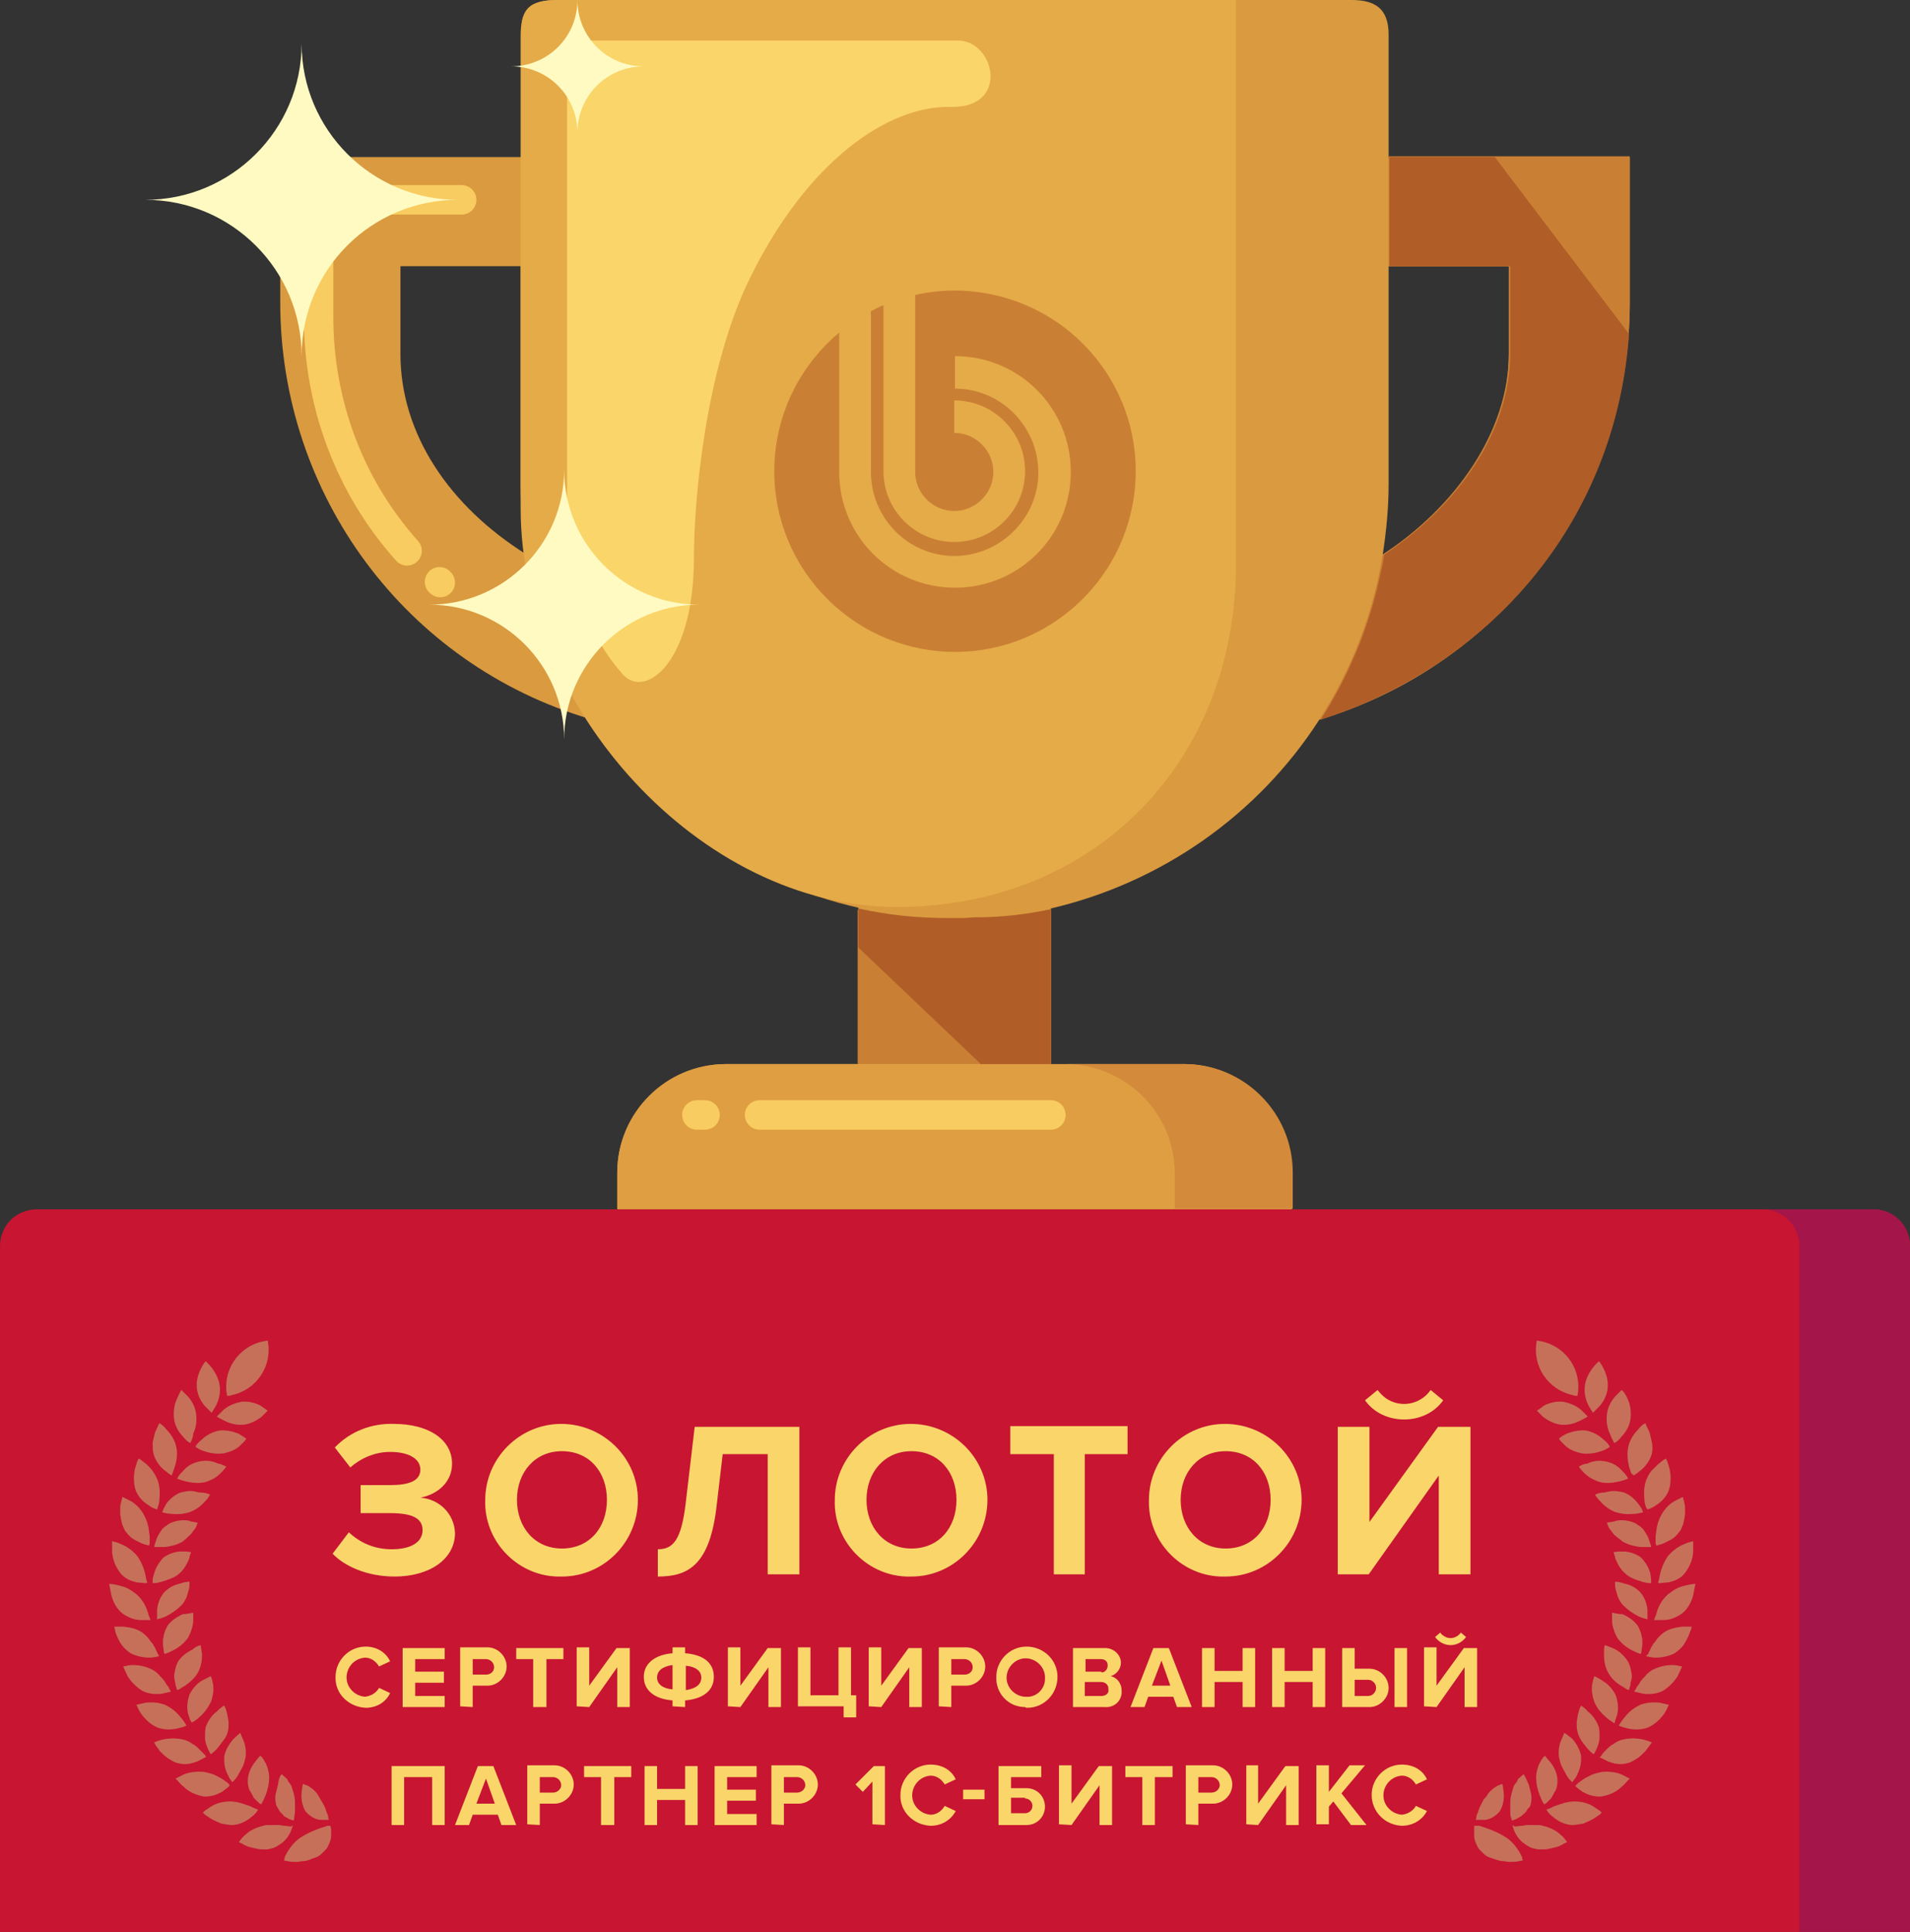 <svg version="1.1" id="el_4agUaz41u" xmlns="http://www.w3.org/2000/svg" xmlns:xlink="http://www.w3.org/1999/xlink" x="0px" y="0px" viewBox="0 0 259 262" style="enable-background:new 0 0 259 262;" xml:space="preserve"><rect x="0" y="0" width="259" height="262" fill="#333333" stroke="none"/><style>@-webkit-keyframes el_C2L8qHs9Cp1_dszEC0h_Z_Animation{71.43%{-webkit-transform: scale(0, 0);transform: scale(0, 0);}75.71%{-webkit-transform: scale(1, 1);transform: scale(1, 1);}80%{-webkit-transform: scale(0, 0);transform: scale(0, 0);}0%{-webkit-transform: scale(0, 0);transform: scale(0, 0);}100%{-webkit-transform: scale(0, 0);transform: scale(0, 0);}}@keyframes el_C2L8qHs9Cp1_dszEC0h_Z_Animation{71.43%{-webkit-transform: scale(0, 0);transform: scale(0, 0);}75.71%{-webkit-transform: scale(1, 1);transform: scale(1, 1);}80%{-webkit-transform: scale(0, 0);transform: scale(0, 0);}0%{-webkit-transform: scale(0, 0);transform: scale(0, 0);}100%{-webkit-transform: scale(0, 0);transform: scale(0, 0);}}@-webkit-keyframes el_C2L8qHs9Cp1_9tqgOCdrg_Animation{71.43%{-webkit-transform: rotate(0deg);transform: rotate(0deg);}80%{-webkit-transform: rotate(180deg);transform: rotate(180deg);}0%{-webkit-transform: rotate(0deg);transform: rotate(0deg);}100%{-webkit-transform: rotate(180deg);transform: rotate(180deg);}}@keyframes el_C2L8qHs9Cp1_9tqgOCdrg_Animation{71.43%{-webkit-transform: rotate(0deg);transform: rotate(0deg);}80%{-webkit-transform: rotate(180deg);transform: rotate(180deg);}0%{-webkit-transform: rotate(0deg);transform: rotate(0deg);}100%{-webkit-transform: rotate(180deg);transform: rotate(180deg);}}@-webkit-keyframes el_ZF53SG8j4-j_JzmMUIPECau_Animation{42.86%{-webkit-transform: scale(0, 0);transform: scale(0, 0);}47.14%{-webkit-transform: scale(1, 1);transform: scale(1, 1);}51.43%{-webkit-transform: scale(0, 0);transform: scale(0, 0);}0%{-webkit-transform: scale(0, 0);transform: scale(0, 0);}100%{-webkit-transform: scale(0, 0);transform: scale(0, 0);}}@keyframes el_ZF53SG8j4-j_JzmMUIPECau_Animation{42.86%{-webkit-transform: scale(0, 0);transform: scale(0, 0);}47.14%{-webkit-transform: scale(1, 1);transform: scale(1, 1);}51.43%{-webkit-transform: scale(0, 0);transform: scale(0, 0);}0%{-webkit-transform: scale(0, 0);transform: scale(0, 0);}100%{-webkit-transform: scale(0, 0);transform: scale(0, 0);}}@-webkit-keyframes el_ZF53SG8j4-j_HsuXXULvn_Animation{42.86%{-webkit-transform: rotate(0deg);transform: rotate(0deg);}51.43%{-webkit-transform: rotate(180deg);transform: rotate(180deg);}0%{-webkit-transform: rotate(0deg);transform: rotate(0deg);}100%{-webkit-transform: rotate(180deg);transform: rotate(180deg);}}@keyframes el_ZF53SG8j4-j_HsuXXULvn_Animation{42.86%{-webkit-transform: rotate(0deg);transform: rotate(0deg);}51.43%{-webkit-transform: rotate(180deg);transform: rotate(180deg);}0%{-webkit-transform: rotate(0deg);transform: rotate(0deg);}100%{-webkit-transform: rotate(180deg);transform: rotate(180deg);}}@-webkit-keyframes el_w-klK0o-2co_YBpwYA4ZD_Animation{0%{-webkit-transform: scale(0, 0);transform: scale(0, 0);}4.29%{-webkit-transform: scale(1, 1);transform: scale(1, 1);}8.57%{-webkit-transform: scale(0, 0);transform: scale(0, 0);}100%{-webkit-transform: scale(0, 0);transform: scale(0, 0);}}@keyframes el_w-klK0o-2co_YBpwYA4ZD_Animation{0%{-webkit-transform: scale(0, 0);transform: scale(0, 0);}4.29%{-webkit-transform: scale(1, 1);transform: scale(1, 1);}8.57%{-webkit-transform: scale(0, 0);transform: scale(0, 0);}100%{-webkit-transform: scale(0, 0);transform: scale(0, 0);}}@-webkit-keyframes el_w-klK0o-2co_7OtivMa1c_Animation{0%{-webkit-transform: rotate(0deg);transform: rotate(0deg);}8.57%{-webkit-transform: rotate(180deg);transform: rotate(180deg);}100%{-webkit-transform: rotate(180deg);transform: rotate(180deg);}}@keyframes el_w-klK0o-2co_7OtivMa1c_Animation{0%{-webkit-transform: rotate(0deg);transform: rotate(0deg);}8.57%{-webkit-transform: rotate(180deg);transform: rotate(180deg);}100%{-webkit-transform: rotate(180deg);transform: rotate(180deg);}}#el_4agUaz41u *{-webkit-animation-duration: 7s;animation-duration: 7s;-webkit-animation-iteration-count: infinite;animation-iteration-count: infinite;-webkit-animation-timing-function: cubic-bezier(0, 0, 1, 1);animation-timing-function: cubic-bezier(0, 0, 1, 1);}#el_Nb34mgQ3B4{fill: #DA9A3F;}#el_-R3v8JLJ4f{fill: #E5AB48;}#el_v3IMxp65EJ{fill: #FAD56A;}#el_YfFUNQCBdP{fill: #DF9E42;}#el_f8J93MT9GI{fill: #D38A3A;}#el_783CXFHWAw{fill: #CA8034;}#el_O1Cm54Bjaw{fill: #CA8034;}#el_TApJwMWWz2{fill: #B05D27;}#el_0ATvIGsCly{fill: #B05D27;}#el_3_1oRmADkj{fill: none;stroke: #F8CC60;stroke-width: 4;stroke-linecap: round;stroke-miterlimit: 10;}#el_uXeb8SzfjV{fill: none;stroke: #F8CC60;stroke-width: 4;stroke-linecap: round;stroke-miterlimit: 10;}#el_VxCoVQcVCV{fill: none;stroke: #F8CC60;stroke-width: 4;stroke-linecap: round;stroke-miterlimit: 10;}#el_NEN6gSkUGF{fill: none;stroke: #F8CC60;stroke-width: 4;stroke-linecap: round;stroke-miterlimit: 10;}#el_0wNuMUxAy5{fill: #CA8034;}#el_xayshqwI0Ky{fill: #C71532;}#el_du07f7gYqoU{fill: #A41549;}#el_9z9oAD-6H-C{fill: #FAD56A;}#el_0i3T_pU4lip{fill: #FAD56A;}#el_tssesqr35KW{fill: #FAD56A;}#el_Rel8GXlZvpU{fill: #FAD56A;}#el_dyVnJuibzIM{fill: #FAD56A;}#el_s_tzR30nL6t{fill: #FAD56A;}#el_XuY7X62g8I3{fill: #FAD56A;}#el_BLue9JpNdeh{fill: #FAD56A;}#el_24X3zISUvNv{fill: #FAD56A;}#el_L3OEUBbIQ6R{fill: #FAD56A;}#el_Z4mJ4t5mBuZ{fill: #FAD56A;}#el_A1QklPlcUHJ{fill: #FAD56A;}#el_jhDhCiu5Iat{fill: #FAD56A;}#el_o1L0XvQOfaS{fill: #FAD56A;}#el_vesbSW04KIF{fill: #FAD56A;}#el_inUx30USmWe{fill: #FAD56A;}#el_RS2LGS4zdfj{fill: #FAD56A;}#el_ZV3_MY3CLyz{fill: #FAD56A;}#el__9HoHnlRoQK{fill: #FAD56A;}#el_3I07STI_OCJ{fill: #FAD56A;}#el_wqdRjMpMdQ1{fill: #FAD56A;}#el_jecavI_DmQ6{fill: #FAD56A;}#el_LJQ7gED4hEl{fill: #FAD56A;}#el_I0rqwdpI_oJ{fill: #FAD56A;}#el_ckvmuEoWiDl{fill: #FAD56A;}#el_7iFDPhYonNg{fill: #FAD56A;}#el_NXvgtXotbQp{fill: #FAD56A;}#el_W9ycjSP72Qk{fill: #FAD56A;}#el_SgY5h5NJZtI{fill: #FAD56A;}#el_Pw26OYFaUKE{fill: #FAD56A;}#el_x6ba6AZFAk_{fill: #FAD56A;}#el_Qw_43s438Jt{fill: #FAD56A;}#el_kc6EiA3BiQ4{fill: #FAD56A;}#el_0N4Y9waz8TV{fill: #FAD56A;}#el_3n16SvY81Tn{fill: #FAD56A;}#el_ytyc5BCqLmc{fill: #FAD56A;}#el_E4NFLtRvyWu{fill: #FAD56A;}#el_GsKnfCI89wr{fill: #FAD56A;}#el_NnpWJ12yc3N{fill: #FAD56A;}#el_GqNeSSSggBC{fill: #FAD56A;}#el_i7mDEYk_-Wm{fill: #FAD56A;}#el_jK5vsbYvZHW{fill: #C77059;}#el_1_7WtCTXfUw{fill: #C77059;}#el_5GsWwxwRjoE{fill: #C77059;}#el_7AM7aUR88Jh{fill: #C77059;}#el_0o3Jx3yh2tC{fill: #C77059;}#el_o_j93Ccn72Y{fill: #C77059;}#el_qXLGMFP8B1U{fill: #C77059;}#el_3PyJXXYN21H{fill: #C77059;}#el_9sk6HLZOv_U{fill: #C77059;}#el_ZM2Xzv7OgjX{fill: #C77059;}#el_fwRpgiqDBi0{fill: #C77059;}#el_o5r_uloBEHX{fill: #C77059;}#el_5pldGELmiyO{fill: #C77059;}#el_qi25xwZj1Hi{fill: #C77059;}#el_W789UruWmNd{fill: #C77059;}#el_A-zmt1yrdbg{fill: #C77059;}#el_65iI2KqVtq6{fill: #C77059;}#el_gIqDKsgZAKD{fill: #C77059;}#el_I2_3KpwAjeS{fill: #C77059;}#el_9woXXo8JMdT{fill: #C77059;}#el_BTB27SyfKY8{fill: #C77059;}#el_SMgyEhpHxG6{fill: #C77059;}#el_N1kWjG43GEu{fill: #C77059;}#el_hFqb9SSrJIF{fill: #C77059;}#el_c0b2IGjZI2M{fill: #C77059;}#el_Bt-pKWb7vak{fill: #C77059;}#el_uhRmVbt9j3R{fill: #C77059;}#el_uEidh9phQ2a{fill: #C77059;}#el_ns5DTa137W6{fill: #C77059;}#el_MVL-q59qooz{fill: #C77059;}#el_vWm91li0ZNP{fill: #C77059;}#el_Q-SakWR5VVF{fill: #C77059;}#el_-VcWgJ5A_QF{fill: #C77059;}#el_k0127dtPIuW{fill: #C77059;}#el_PFHTrGKwsgs{fill: #C77059;}#el_M_mVklWKe9I{fill: #C77059;}#el_Qpst3RndKRP{fill: #C77059;}#el_Pmf1wVMtf4R{fill: #C77059;}#el_huEDhlV7bRD{fill: #C77059;}#el_WFryqutwyWL{fill: #C77059;}#el_wmOuplBpVi5{fill: #C77059;}#el_jF2Q8AyT9xc{fill: #C77059;}#el_nEKSBwM8EQL{fill: #C77059;}#el_5X4f_i_Joke{fill: #C77059;}#el_pUbm4hTHIFQ{fill: #C77059;}#el_U19iitGCPbO{fill: #C77059;}#el_sY9sz-NfJsj{fill: #C77059;}#el_NxnJi32-W9J{fill: #C77059;}#el_CziS6SHV_7b{fill: #C77059;}#el_laIsUwDjv0J{fill: #C77059;}#el_x0gEu5zYmvg{fill: #C77059;}#el_71LBEY32fBb{fill: #C77059;}#el_1AkpiryzBUi{fill: #C77059;}#el__BDP0eS0AOK{fill: #C77059;}#el_HDIawlCBeKx{fill: #C77059;}#el_SLMyWG7wpSx{fill: #C77059;}#el_HxPlZTjc5vs{fill: #C77059;}#el_gpBu26_biO4{fill: #C77059;}#el_qOeF21dde10{fill: #C77059;}#el_eb944wdXNbE{fill: #C77059;}#el_4UedXxluW1v{fill: #C77059;}#el_1G6xEjKxhq3{fill: #C77059;}#el_ZF53SG8j4-j{fill: #FFFAC2;}#el_C2L8qHs9Cp1{fill: #FFFAC2;}#el_w-klK0o-2co{fill: #FFFAC2;}#el_w-klK0o-2co_7OtivMa1c{-webkit-animation-name: el_w-klK0o-2co_7OtivMa1c_Animation;animation-name: el_w-klK0o-2co_7OtivMa1c_Animation;-webkit-transform-origin: 50% 50%;transform-origin: 50% 50%;transform-box: fill-box;-webkit-animation-timing-function: cubic-bezier(0.42, 0, 0.58, 1);animation-timing-function: cubic-bezier(0.42, 0, 0.58, 1);}#el_w-klK0o-2co_YBpwYA4ZD{-webkit-transform-origin: 50% 50%;transform-origin: 50% 50%;transform-box: fill-box;-webkit-animation-name: el_w-klK0o-2co_YBpwYA4ZD_Animation;animation-name: el_w-klK0o-2co_YBpwYA4ZD_Animation;-webkit-animation-timing-function: cubic-bezier(0.42, 0, 0.58, 1);animation-timing-function: cubic-bezier(0.42, 0, 0.58, 1);}#el_ZF53SG8j4-j_HsuXXULvn{-webkit-transform-origin: 50% 50%;transform-origin: 50% 50%;transform-box: fill-box;-webkit-animation-name: el_ZF53SG8j4-j_HsuXXULvn_Animation;animation-name: el_ZF53SG8j4-j_HsuXXULvn_Animation;-webkit-animation-timing-function: cubic-bezier(0.42, 0, 0.58, 1);animation-timing-function: cubic-bezier(0.42, 0, 0.58, 1);}#el_ZF53SG8j4-j_JzmMUIPECau{-webkit-transform-origin: 50% 50%;transform-origin: 50% 50%;transform-box: fill-box;-webkit-animation-name: el_ZF53SG8j4-j_JzmMUIPECau_Animation;animation-name: el_ZF53SG8j4-j_JzmMUIPECau_Animation;-webkit-animation-timing-function: cubic-bezier(0.42, 0, 0.58, 1);animation-timing-function: cubic-bezier(0.42, 0, 0.58, 1);}#el_C2L8qHs9Cp1_dszEC0h_Z{-webkit-transform-origin: 50% 50%;transform-origin: 50% 50%;transform-box: fill-box;-webkit-animation-name: el_C2L8qHs9Cp1_dszEC0h_Z_Animation;animation-name: el_C2L8qHs9Cp1_dszEC0h_Z_Animation;-webkit-animation-timing-function: cubic-bezier(0.42, 0, 0.58, 1);animation-timing-function: cubic-bezier(0.42, 0, 0.58, 1);}#el_C2L8qHs9Cp1_9tqgOCdrg{-webkit-transform-origin: 50% 50%;transform-origin: 50% 50%;transform-box: fill-box;-webkit-animation-name: el_C2L8qHs9Cp1_9tqgOCdrg_Animation;animation-name: el_C2L8qHs9Cp1_9tqgOCdrg_Animation;-webkit-animation-timing-function: cubic-bezier(0.42, 0, 0.58, 1);animation-timing-function: cubic-bezier(0.42, 0, 0.58, 1);}</style>

<g id="el_rGoMBXkfp3">
	<path d="M75.5,0h107.8c3.2,0,5,1.2,5,4.7v16.7H221V41c0,26.1-17.1,49.1-42.1,56.6c-8.3,12.9-21.4,22.1-36.4,25.6v21.2&#10;&#9;&#9;h18c8.1,0,14.7,6.6,14.7,14.7c0,0,0,0,0,0v4.9H83.7v-4.9c0-8.1,6.6-14.7,14.7-14.8c0,0,0,0,0,0h18v-21.2&#10;&#9;&#9;c-15-3.4-28.1-12.6-36.4-25.6C55,90.1,38,67.1,38,41V21.3h32.7v-17C70.6,1.1,72.3,0,75.5,0z M204.6,48V36.1h-16.3v29.5&#10;&#9;&#9;c0,3.2-0.3,6.4-0.8,9.6C198,68.6,204.6,58.9,204.6,48L204.6,48z M54.3,36.1V48c0,10.9,6.7,20.7,17.1,27.2c-0.5-3.2-0.8-6.4-0.8-9.6&#10;&#9;&#9;V36.1H54.3z" id="el_Nb34mgQ3B4"/>
	<path d="M167.6,0v76.5c0,26.8-19.2,46.5-46,46.5s-51-27.2-51-54V5c0-3.7,1-5,5-5L167.6,0z" id="el_-R3v8JLJ4f"/>
	<path d="M84.5,91.5c-4.6-5.1-7.6-12.8-7.6-22.3V8.9c0-2.8,0.6-3.4,2.8-3.4h50.2c5,0,7.1,9.2-1,9&#10;&#9;&#9;c-8.6-0.2-19.5,7.5-27.2,23.2c-6,12.2-7.6,29.9-7.6,37.9C94.1,89.9,87.5,94.8,84.5,91.5z" id="el_v3IMxp65EJ"/>
	<path d="M160.5,144.3H98.4c-8.1,0-14.7,6.6-14.7,14.7c0,0,0,0,0,0v4.9h91.5v-4.9C175.2,151,168.6,144.3,160.5,144.3&#10;&#9;&#9;C160.5,144.3,160.5,144.3,160.5,144.3z" id="el_YfFUNQCBdP"/>
	<path d="M159.3,164v-4.9c0-8.1-6.6-14.7-14.7-14.8c0,0,0,0,0,0h16c8.1,0,14.7,6.6,14.7,14.7c0,0,0,0,0,0v4.9H159.3z" id="el_f8J93MT9GI"/>
	<path d="M188.3,21.2v14.9h16.3v11.8c0,10.6-7.2,20.8-17.1,27.3c-1.3,8-4.2,15.6-8.6,22.4c25.7-8.2,42.1-30.3,42.1-56.7&#10;&#9;&#9;V21.2H188.3z" id="el_783CXFHWAw"/>
	<path d="M142.5,144.3v-20.9c-4,0.8-8,1.3-12.1,1.3h-2c-4.1,0-8.1-0.4-12.1-1.3v20.9H142.5z" id="el_O1Cm54Bjaw"/>
	<path d="M142.5,144.3v-21c-3.3,0.7-6.7,1.1-10.1,1.1c-0.6,0-1.3,0.1-1.9,0.1h-2c-4.1,0-8.1-0.4-12.1-1.3v5.3l16.6,15.8&#10;&#9;&#9;H142.5z" id="el_TApJwMWWz2"/>
	<path d="M220.9,45.3l-18.2-24h-14.3v14.8h16.4v11.8c0,10.6-7.1,20.7-17.1,27.3c-0.1,0.9-0.3,1.8-0.5,2.6&#10;&#9;&#9;c-0.1,0.3-0.1,0.6-0.2,0.9l0,0c-1.5,6.7-4.2,13.1-7.9,18.9C203.2,89.8,219.2,69.7,220.9,45.3z" id="el_0ATvIGsCly"/>
	<path d="M59.6,78.9l0.1,0.1" id="el_3_1oRmADkj"/>
	<path d="M62.6,27.1H43.2v15.9c0,11.7,4.2,23,12,31.7" id="el_uXeb8SzfjV"/>
	<line x1="103" y1="151.2" x2="142.5" y2="151.2" id="el_VxCoVQcVCV"/>
	<line x1="94.5" y1="151.2" x2="95.6" y2="151.2" id="el_NEN6gSkUGF"/>
	<path d="M129.4,39.4c-1.8,0-3.5,0.2-5.3,0.6v24c0,2.9,2.4,5.3,5.3,5.3s5.3-2.4,5.3-5.3c0-2.9-2.4-5.3-5.3-5.3l0,0v-4.4&#10;&#9;&#9;c5.3,0,9.6,4.3,9.6,9.6s-4.3,9.6-9.6,9.6s-9.6-4.3-9.6-9.6l0,0V41.4c-0.6,0.2-1.1,0.5-1.7,0.8v21.8c0,6.3,5.1,11.4,11.3,11.4&#10;&#9;&#9;s11.4-5.1,11.4-11.3c0-6.3-5.1-11.4-11.3-11.4v-4.4c8.7,0,15.7,7,15.7,15.7s-7,15.7-15.7,15.7s-15.7-7-15.7-15.7l0,0V45.1&#10;&#9;&#9;c-10.4,8.7-11.8,24.1-3.1,34.5s24.1,11.8,34.5,3.1s11.8-24.1,3.1-34.5C143.6,42.6,136.7,39.4,129.4,39.4L129.4,39.4z" id="el_0wNuMUxAy5"/>
	<path d="M5,164h249c2.8,0,5,2.2,5,5v93H0v-93C0,166.2,2.2,164,5,164C5,164,5,164,5,164z" id="el_xayshqwI0Ky"/>
	<path d="M254,164h-15c2.8,0,5,2.2,5,5v93h15v-93C259,166.2,256.8,164,254,164C254,164,254,164,254,164z" id="el_du07f7gYqoU"/>
	<path d="M53.5,213.8c4.8,0,8.2-2.4,8.2-5.9c-0.1-2.6-2.1-4.6-4.7-4.8c2.2-0.4,4.3-2,4.3-4.6c0-3.3-3.2-5.4-7.9-5.4&#10;&#9;&#9;c-3-0.1-5.9,1-8,3.2l2.1,2.7c1.5-1.3,3.4-2.1,5.4-2.1c2.3,0,4.1,0.8,4.1,2.4s-1.7,2.1-4.1,2.1h-4v3.8h4c3,0,4.4,0.7,4.4,2.3&#10;&#9;&#9;s-1.5,2.6-4.2,2.6c-2.2,0-4.2-0.8-5.8-2.3l-2.2,2.9C46.7,212.4,49.8,213.8,53.5,213.8z" id="el_9z9oAD-6H-C"/>
	<path d="M76.2,213.8c5.7,0,10.3-4.7,10.3-10.4c0-5.7-4.7-10.3-10.4-10.3c-5.7,0-10.3,4.7-10.3,10.3&#10;&#9;&#9;c-0.2,5.5,4.2,10.2,9.7,10.4C75.7,213.8,76,213.8,76.2,213.8z M76.2,210c-3.7,0-6.1-2.9-6.1-6.6s2.4-6.6,6.1-6.6s6.1,2.8,6.1,6.6&#10;&#9;&#9;S79.9,210,76.2,210L76.2,210z" id="el_0i3T_pU4lip"/>
	<path d="M89.2,213.8c4.1,0,7.1-1.5,8-9.8l0.8-6.8h6.1v16.3h4.3v-20H94.2L93,203.7c-0.6,5.3-1.8,6.4-3.8,6.4L89.2,213.8&#10;&#9;&#9;z" id="el_tssesqr35KW"/>
	<path d="M123.6,213.8c5.7,0,10.3-4.7,10.3-10.4c0-5.7-4.7-10.3-10.4-10.3c-5.7,0-10.3,4.7-10.3,10.3&#10;&#9;&#9;c-0.2,5.5,4.2,10.2,9.7,10.4C123.2,213.8,123.4,213.8,123.6,213.8z M123.6,210c-3.7,0-6.1-2.9-6.1-6.6s2.4-6.6,6.1-6.6&#10;&#9;&#9;s6.1,2.8,6.1,6.6S127.3,210,123.6,210L123.6,210z" id="el_Rel8GXlZvpU"/>
	<path d="M147.1,213.5v-16.3h5.8v-3.8H137v3.8h5.9v16.3L147.1,213.5z" id="el_dyVnJuibzIM"/>
	<path d="M166.2,213.8c5.7,0,10.3-4.7,10.3-10.4c0-5.7-4.7-10.3-10.4-10.3c-5.7,0-10.3,4.7-10.3,10.3&#10;&#9;&#9;c-0.2,5.5,4.2,10.2,9.7,10.4C165.8,213.8,166,213.8,166.2,213.8z M166.2,210c-3.7,0-6.1-2.9-6.1-6.6s2.4-6.6,6.1-6.6&#10;&#9;&#9;s6.1,2.8,6.1,6.6S169.9,210,166.2,210L166.2,210z" id="el_s_tzR30nL6t"/>
	<path d="M185.6,213.5l9.5-13.4v13.4h4.3v-20H195l-9.3,12.9v-12.9h-4.3v20L185.6,213.5z M195.7,189.9l-1.7-1.4&#10;&#9;&#9;c-1.4,2-4.1,2.5-6.1,1.1c-0.4-0.3-0.8-0.7-1.1-1.1l-1.7,1.4c1.2,1.7,3.2,2.6,5.3,2.6C192.5,192.5,194.5,191.6,195.7,189.9z" id="el_XuY7X62g8I3"/>
	<path d="M49.6,231.6c1.4,0,2.7-0.7,3.3-2l-1.5-0.7c-0.4,0.7-1.1,1.1-1.9,1.2c-1.4-0.1-2.6-1.3-2.5-2.8&#10;&#9;&#9;c0.1-1.3,1.1-2.4,2.5-2.5c0.8,0,1.5,0.5,1.9,1.2l1.5-0.7c-0.6-1.3-1.9-2-3.3-2c-2.3,0-4.1,1.9-4.1,4.1&#10;&#9;&#9;C45.4,229.7,47.3,231.5,49.6,231.6C49.6,231.5,49.6,231.5,49.6,231.6L49.6,231.6z" id="el_BLue9JpNdeh"/>
	<path d="M60.3,231.5V230h-4v-1.8h3.9v-1.5h-3.9v-1.7h4v-1.5h-5.7v8L60.3,231.5z" id="el_24X3zISUvNv"/>
	<path d="M64.1,231.5v-2.9h2c1.4,0,2.6-1.2,2.6-2.6s-1.2-2.6-2.6-2.6h-3.7v8L64.1,231.5z M65.9,227.1h-1.8V225h1.8&#10;&#9;&#9;c0.6,0,1.1,0.5,1.1,1.1S66.5,227.1,65.9,227.1z" id="el_L3OEUBbIQ6R"/>
	<path d="M74.1,231.5V225h2.3v-1.5h-6.4v1.5h2.3v6.5H74.1z" id="el_Z4mJ4t5mBuZ"/>
	<path d="M79.9,231.5l3.8-5.4v5.4h1.7v-8h-1.8l-3.7,5.1v-5.2h-1.7v8L79.9,231.5z" id="el_A1QklPlcUHJ"/>
	<path d="M92.9,231.5v-0.9c2.4-0.2,3.9-1.3,3.9-3.2s-1.4-3-3.9-3.2v-0.8h-1.7v0.8c-2.4,0.2-3.9,1.4-3.9,3.2&#10;&#9;&#9;s1.4,3,3.9,3.2v0.8L92.9,231.5z M95.1,227.5c0,0.9-0.7,1.5-2.1,1.7v-3.3C94.3,226,95.1,226.6,95.1,227.5L95.1,227.5z M89.1,227.5&#10;&#9;&#9;c0-0.9,0.7-1.5,2.1-1.7v3.3C89.9,229,89.1,228.4,89.1,227.5L89.1,227.5z" id="el_jhDhCiu5Iat"/>
	<path d="M100.4,231.5l3.8-5.4v5.4h1.7v-8h-1.8l-3.7,5.1v-5.2h-1.7v8L100.4,231.5z" id="el_o1L0XvQOfaS"/>
	<path d="M114.4,232.9h1.7v-3h-0.7v-6.5h-1.7v6.5h-3.8v-6.5h-1.7v8h6.2L114.4,232.9z" id="el_vesbSW04KIF"/>
	<path d="M119.5,231.5l3.8-5.4v5.4h1.7v-8h-1.8l-3.7,5.1v-5.2h-1.7v8L119.5,231.5z" id="el_inUx30USmWe"/>
	<path d="M129,231.5v-2.9h2c1.4,0,2.6-1.2,2.6-2.6s-1.2-2.6-2.6-2.6h-3.7v8L129,231.5z M130.8,227.1H129V225h1.8&#10;&#9;&#9;c0.6,0,1.1,0.5,1.1,1.1S131.4,227.1,130.8,227.1z" id="el_RS2LGS4zdfj"/>
	<path d="M139.3,231.6c2.3,0,4.1-1.9,4.1-4.2c0-2.3-1.9-4.1-4.2-4.1c-2.3,0-4.1,1.9-4.1,4.1c-0.1,2.2,1.6,4.1,3.9,4.1&#10;&#9;&#9;C139.1,231.6,139.2,231.6,139.3,231.6z M139.3,230.1c-1.4,0.1-2.7-1-2.8-2.4c-0.1-1.4,1-2.7,2.4-2.8s2.7,1,2.8,2.4&#10;&#9;&#9;c0,0.1,0,0.1,0,0.2c0.1,1.3-0.9,2.5-2.2,2.6C139.4,230.1,139.4,230.1,139.3,230.1L139.3,230.1z" id="el_ZV3_MY3CLyz"/>
	<path d="M149.8,231.5c1.2,0.1,2.2-0.7,2.3-1.9c0-0.1,0-0.2,0-0.3c0-1-0.6-1.8-1.5-2c0.8-0.2,1.4-1,1.4-1.8&#10;&#9;&#9;c0-1.1-1-2-2.1-2c-0.1,0-0.1,0-0.2,0h-4.2v8L149.8,231.5z M149.3,226.7h-2.1v-1.7h2.1c0.5,0,0.9,0.3,0.9,0.8c0,0,0,0.1,0,0.1&#10;&#9;&#9;c0,0.5-0.4,0.9-0.8,0.9C149.3,226.7,149.3,226.7,149.3,226.7z M149.3,230h-2.2v-1.9h2.2c0.5,0,1,0.3,1,0.9c0,0,0,0.1,0,0.1&#10;&#9;&#9;C150.4,229.6,150,230,149.3,230L149.3,230z" id="el__9HoHnlRoQK"/>
	<path d="M161.6,231.5l-3.1-8h-2.1l-3.1,8h1.9l0.5-1.4h3.4l0.5,1.4H161.6z M158.7,228.6h-2.5l1.3-3.4L158.7,228.6z" id="el_3I07STI_OCJ"/>
	<path d="M170.2,231.5v-8h-1.7v3.1h-3.8v-3.1H163v8h1.7v-3.4h3.8v3.4L170.2,231.5z" id="el_wqdRjMpMdQ1"/>
	<path d="M179.7,231.5v-8H178v3.1h-3.8v-3.1h-1.7v8h1.7v-3.4h3.8v3.4L179.7,231.5z" id="el_jecavI_DmQ6"/>
	<path d="M182,223.5v8h3.7c1.4,0,2.6-1.2,2.6-2.6s-1.2-2.6-2.6-2.6h-2v-2.8H182z M185.5,227.8c0.6,0,1.1,0.5,1.1,1.1&#10;&#9;&#9;s-0.5,1.1-1.1,1.1h-1.8v-2.2H185.5z M190.8,231.5v-8h-1.7v8H190.8z" id="el_LJQ7gED4hEl"/>
	<path d="M194.8,231.5l3.8-5.4v5.4h1.7v-8h-1.8l-3.7,5.1v-5.2h-1.7v8L194.8,231.5z M198.8,222l-0.7-0.6&#10;&#9;&#9;c-0.6,0.8-1.6,1-2.4,0.4c-0.2-0.1-0.3-0.3-0.4-0.4l-0.7,0.6c0.5,0.7,1.3,1.1,2.1,1.1C197.5,223.1,198.3,222.7,198.8,222L198.8,222z&#10;&#9;&#9;" id="el_I0rqwdpI_oJ"/>
	<path d="M60.3,247.5v-8h-7.2v8h1.7V241h3.8v6.5H60.3z" id="el_ckvmuEoWiDl"/>
	<path d="M70,247.5l-3.1-8h-2.1l-3.1,8h1.9l0.5-1.4h3.4l0.5,1.4H70z M67.1,244.6h-2.5l1.3-3.4L67.1,244.6z" id="el_7iFDPhYonNg"/>
	<path d="M73.2,247.5v-2.9h2c1.4,0,2.6-1.2,2.6-2.6c0-1.4-1.2-2.6-2.6-2.6h-3.7v8L73.2,247.5z M75,243.1h-1.8V241H75&#10;&#9;&#9;c0.6,0,1.1,0.5,1.1,1.1C76.1,242.6,75.6,243.1,75,243.1L75,243.1z" id="el_NXvgtXotbQp"/>
	<path d="M83.3,247.5V241h2.3v-1.5h-6.4v1.5h2.3v6.5H83.3z" id="el_W9ycjSP72Qk"/>
	<path d="M94.6,247.5v-8h-1.7v3.1h-3.8v-3.1h-1.7v8h1.7v-3.4h3.8v3.4L94.6,247.5z" id="el_SgY5h5NJZtI"/>
	<path d="M102.6,247.5V246h-4v-1.8h3.9v-1.5h-3.9v-1.7h4v-1.5h-5.7v8L102.6,247.5z" id="el_Pw26OYFaUKE"/>
	<path d="M106.3,247.5v-2.9h2c1.4,0,2.6-1.2,2.6-2.6c0-1.4-1.2-2.6-2.6-2.6h-3.7v8L106.3,247.5z M108.1,243.1h-1.8V241&#10;&#9;&#9;h1.8c0.6,0,1.1,0.5,1.1,1.1C109.2,242.6,108.7,243.1,108.1,243.1z" id="el_x6ba6AZFAk_"/>
	<path d="M120,247.5v-8h-1.5L116,242l1,1l1.3-1.4v5.8L120,247.5z" id="el_Qw_43s438Jt"/>
	<path d="M126.2,247.6c1.4,0,2.7-0.7,3.4-2l-1.5-0.7c-0.4,0.7-1.1,1.2-1.9,1.2c-1.4-0.1-2.6-1.3-2.5-2.8&#10;&#9;&#9;c0.1-1.3,1.1-2.4,2.5-2.5c0.8,0,1.5,0.5,1.9,1.2l1.5-0.7c-0.6-1.3-1.9-2-3.4-2c-2.3,0-4.1,1.9-4.1,4.1&#10;&#9;&#9;C122,245.7,123.9,247.5,126.2,247.6C126.2,247.5,126.2,247.5,126.2,247.6L126.2,247.6z" id="el_kc6EiA3BiQ4"/>
	<path d="M133.5,244v-1.3h-2.9v1.3H133.5z" id="el_0N4Y9waz8TV"/>
	<path d="M135.4,239.5v8h3.8c1.4,0,2.5-1.1,2.5-2.5c0-1.4-1.1-2.5-2.5-2.5h-2.1V241h4.1v-1.5L135.4,239.5z M139,243.9&#10;&#9;&#9;c0.6,0,1,0.5,1,1c0,0.6-0.5,1-1,1h-1.9v-2.1H139z" id="el_3n16SvY81Tn"/>
	<path d="M145.3,247.5l3.8-5.4v5.4h1.7v-8H149l-3.7,5.1v-5.2h-1.7v8L145.3,247.5z" id="el_ytyc5BCqLmc"/>
	<path d="M156.6,247.5V241h2.4v-1.5h-6.4v1.5h2.3v6.5H156.6z" id="el_E4NFLtRvyWu"/>
	<path d="M162.5,247.5v-2.9h2c1.4,0,2.6-1.2,2.6-2.6c0-1.4-1.2-2.6-2.6-2.6h-3.7v8L162.5,247.5z M164.3,243.1h-1.8V241&#10;&#9;&#9;h1.8c0.6,0,1.1,0.5,1.1,1.1C165.4,242.6,164.9,243.1,164.3,243.1z" id="el_GsKnfCI89wr"/>
	<path d="M170.6,247.5l3.8-5.4v5.4h1.7v-8h-1.8l-3.7,5.1v-5.2H169v8L170.6,247.5z" id="el_NnpWJ12yc3N"/>
	<path d="M185.3,247.5l-3.4-4.3l3.2-3.8H183l-2.8,3.6v-3.6h-1.7v8h1.7V245l0.6-0.7l2.4,3.2L185.3,247.5z" id="el_GqNeSSSggBC"/>
	<path d="M190.1,247.6c1.4,0,2.7-0.7,3.4-2l-1.5-0.7c-0.4,0.7-1.1,1.1-1.9,1.2c-1.4-0.1-2.6-1.3-2.5-2.8&#10;&#9;&#9;c0.1-1.3,1.1-2.4,2.5-2.5c0.8,0,1.5,0.5,1.9,1.2l1.5-0.7c-0.6-1.3-1.9-2-3.4-2c-2.3,0-4.1,1.9-4.1,4.1&#10;&#9;&#9;C186,245.7,187.8,247.5,190.1,247.6C190.1,247.5,190.1,247.5,190.1,247.6L190.1,247.6z" id="el_i7mDEYk_-Wm"/>
	<path d="M30.8,189.3c-0.7-3.4,1.5-6.7,4.9-7.4c0.2,0,0.4-0.1,0.6-0.1c0.7,3.4-1.5,6.7-4.9,7.4&#10;&#9;&#9;C31.2,189.3,31,189.3,30.8,189.3z" id="el_jK5vsbYvZHW"/>
	<path d="M44.8,247.6c0,0,0,0.1,0.1,0.4c0,0.3,0,0.6,0,0.9c0,0.4-0.1,0.8-0.3,1.2c-0.1,0.2-0.2,0.5-0.4,0.7&#10;&#9;&#9;c-0.2,0.2-0.4,0.4-0.6,0.6c-0.2,0.2-0.5,0.4-0.8,0.5c-0.3,0.1-0.6,0.2-0.8,0.3c-0.3,0.1-0.6,0.2-0.9,0.2c-0.3,0-0.6,0.1-0.8,0.1&#10;&#9;&#9;c-0.4,0-0.9,0-1.3-0.1l-0.5-0.1c0-0.1,0.1-0.2,0.1-0.4c0.1-0.3,0.3-0.6,0.4-0.8c0.5-0.8,1.1-1.5,1.9-2c0.8-0.5,1.7-0.9,2.6-1.2&#10;&#9;&#9;l0.9-0.3L44.8,247.6z" id="el_1_7WtCTXfUw"/>
	<path d="M41.1,241.9l0.2,0.1c0.2,0.1,0.3,0.1,0.5,0.2c0.5,0.3,1,0.7,1.3,1.2c0.1,0.2,0.2,0.3,0.3,0.5s0.2,0.4,0.3,0.5&#10;&#9;&#9;c0.2,0.4,0.4,0.7,0.5,1.1c0.1,0.4,0.3,0.6,0.3,0.9s0.1,0.4,0.1,0.4h-0.3c-0.3,0-0.6,0-0.9,0c-0.8-0.1-1.5-0.6-2-1.2&#10;&#9;&#9;c-0.4-0.7-0.6-1.6-0.5-2.5c0-0.3,0.1-0.6,0.1-0.9C41.1,242,41.1,241.9,41.1,241.9z" id="el_5GsWwxwRjoE"/>
	<path d="M39.7,247.5c0,0,0,0.1-0.1,0.4c-0.1,0.3-0.2,0.6-0.4,0.9c-0.2,0.4-0.5,0.7-0.8,1c-0.4,0.3-0.8,0.6-1.3,0.8&#10;&#9;&#9;c-0.3,0.1-0.5,0.1-0.8,0.2c-0.3,0-0.6,0-0.8,0c-0.5,0-1.1-0.2-1.6-0.3c-0.4-0.1-0.8-0.3-1.1-0.5c-0.3-0.1-0.4-0.2-0.4-0.2&#10;&#9;&#9;c0.3-0.4,0.5-0.7,0.9-1c0.3-0.3,0.6-0.5,1-0.7c0.4-0.2,0.9-0.4,1.4-0.5c0.2-0.1,0.5-0.1,0.8-0.1c0.2,0,0.5,0,0.7,0&#10;&#9;&#9;c0.2,0,0.5,0,0.7,0l0.6,0.1c0.4,0,0.7,0.1,1,0.1L39.7,247.5z" id="el_7AM7aUR88Jh"/>
	<path d="M38.2,240.6c0.1,0,0.1,0.1,0.2,0.2c0.2,0.1,0.3,0.3,0.5,0.4l0.1,0.2l0.1,0.2c0.1,0.1,0.2,0.3,0.3,0.4&#10;&#9;&#9;c0.1,0.2,0.2,0.3,0.2,0.5c0.1,0.2,0.1,0.4,0.2,0.6c0.1,0.4,0.2,0.8,0.2,1.3c0,0.4,0,0.8,0,1.2c0,0.4-0.1,0.7-0.1,0.9&#10;&#9;&#9;s-0.1,0.4-0.1,0.4l-0.3-0.1c-0.3-0.1-0.5-0.2-0.8-0.4c-0.2-0.1-0.3-0.2-0.4-0.4c-0.2-0.1-0.3-0.3-0.4-0.4c-0.1-0.2-0.2-0.4-0.3-0.5&#10;&#9;&#9;c-0.1-0.2-0.2-0.4-0.2-0.6c-0.1-0.4-0.1-0.9,0-1.3c0.1-0.4,0.2-0.8,0.3-1.2C37.8,241.3,37.9,240.9,38.2,240.6z" id="el_0o3Jx3yh2tC"/>
	<path d="M35,245.4c-0.2,0.4-0.5,0.7-0.9,1c-0.7,0.6-1.5,1-2.5,1.1c-0.5,0-1.1-0.1-1.6-0.2c-0.5-0.2-0.9-0.4-1.3-0.6&#10;&#9;&#9;c-0.3-0.2-0.6-0.4-0.9-0.6c-0.1-0.1-0.2-0.2-0.3-0.3c0.3-0.3,0.7-0.5,1.1-0.8c0.8-0.5,1.7-0.7,2.6-0.7c0.5,0,1,0.1,1.4,0.2&#10;&#9;&#9;c0.2,0.1,0.4,0.1,0.6,0.2l0.6,0.2c0.3,0.1,0.6,0.3,0.9,0.4L35,245.4z" id="el_o_j93Ccn72Y"/>
	<path d="M35.3,238.1L35.3,238.1l0.2,0.2c0.2,0.2,0.3,0.4,0.4,0.6c0.2,0.3,0.3,0.6,0.4,0.9c0.1,0.4,0.2,0.8,0.2,1.2&#10;&#9;&#9;c0,0.9-0.2,1.7-0.5,2.5c-0.2,0.4-0.3,0.8-0.6,1.2l-0.3-0.2c-0.2-0.2-0.4-0.4-0.6-0.6c-0.1-0.1-0.2-0.3-0.3-0.5&#10;&#9;&#9;c-0.1-0.2-0.2-0.4-0.3-0.5c-0.2-0.4-0.3-0.9-0.3-1.3c0-0.9,0.3-1.7,0.8-2.4C34.7,238.8,34.9,238.5,35.3,238.1z" id="el_qXLGMFP8B1U"/>
	<path d="M31.1,242.2c-0.3,0.3-0.6,0.5-1,0.8c-0.4,0.2-0.8,0.4-1.2,0.5c-0.5,0.1-1,0.2-1.4,0.1c-1-0.2-1.9-0.6-2.6-1.3&#10;&#9;&#9;c-0.3-0.2-0.5-0.5-0.8-0.8l-0.2-0.2l-0.1-0.1c0.4-0.2,0.8-0.4,1.2-0.6c0.8-0.3,1.8-0.4,2.7-0.3c0.5,0.1,0.9,0.2,1.4,0.4&#10;&#9;&#9;c0.4,0.2,0.8,0.4,1.1,0.6c0.3,0.2,0.6,0.4,0.8,0.6S31.1,242.2,31.1,242.2z" id="el_3PyJXXYN21H"/>
	<path d="M32.6,235L32.6,235l0.1,0.3c0.1,0.2,0.2,0.5,0.3,0.7c0.3,0.7,0.4,1.5,0.3,2.3c-0.1,0.4-0.2,0.9-0.4,1.3&#10;&#9;&#9;c-0.2,0.4-0.4,0.7-0.6,1.1c-0.2,0.4-0.5,0.7-0.8,1c0,0-0.1-0.1-0.2-0.3c-0.2-0.2-0.3-0.5-0.4-0.7c-0.2-0.4-0.3-0.7-0.4-1.1&#10;&#9;&#9;c-0.1-0.4-0.1-0.9-0.1-1.4c0.2-0.9,0.6-1.6,1.2-2.3C32,235.5,32.3,235.2,32.6,235z" id="el_9sk6HLZOv_U"/>
	<path d="M27.9,238.3c-0.4,0.2-0.8,0.4-1.2,0.6c-0.4,0.1-0.8,0.3-1.2,0.3c-0.5,0.1-1,0-1.4-0.1&#10;&#9;&#9;c-0.5-0.1-0.9-0.4-1.4-0.7c-0.4-0.3-0.7-0.6-1-0.9c-0.3-0.4-0.6-0.8-0.8-1.2c0.4-0.2,0.8-0.3,1.2-0.4c0.9-0.2,1.8-0.2,2.7,0&#10;&#9;&#9;c0.5,0.1,0.9,0.3,1.3,0.6c0.4,0.2,0.7,0.5,1,0.8c0.3,0.3,0.5,0.5,0.7,0.7S27.9,238.3,27.9,238.3z" id="el_ZM2Xzv7OgjX"/>
	<path d="M30.4,231.3c0.2,0.3,0.3,0.7,0.4,1.1c0.1,0.4,0.1,0.7,0.2,1.1c0,0.4,0,0.9-0.1,1.3c-0.1,0.4-0.3,0.9-0.6,1.2&#10;&#9;&#9;c-0.5,0.7-1,1.4-1.7,1.9c0,0-0.1-0.1-0.2-0.3c-0.3-0.6-0.6-1.3-0.6-2c0-0.5,0-0.9,0.1-1.4c0.3-0.8,0.8-1.6,1.5-2.1&#10;&#9;&#9;C29.7,231.8,30,231.5,30.4,231.3z" id="el_fwRpgiqDBi0"/>
	<path d="M25.3,234c-0.4,0.2-0.8,0.3-1.2,0.4c-0.9,0.2-1.8,0.2-2.7-0.1c-0.9-0.4-1.6-1-2.2-1.8&#10;&#9;&#9;c-0.2-0.3-0.4-0.6-0.5-0.9c-0.1-0.2-0.2-0.4-0.2-0.4c0.4-0.1,0.8-0.2,1.3-0.3c0.9-0.1,1.8,0,2.6,0.3c0.8,0.4,1.5,0.9,2.1,1.7&#10;&#9;&#9;c0.2,0.2,0.4,0.5,0.6,0.8C25.2,233.9,25.3,234,25.3,234z" id="el_o5r_uloBEHX"/>
	<path d="M28.6,227.3c0,0,0,0.1,0.1,0.3c0.1,0.3,0.1,0.5,0.2,0.8c0.1,0.8,0,1.6-0.3,2.4c-0.4,0.8-0.9,1.5-1.6,2.1&#10;&#9;&#9;c-0.3,0.3-0.6,0.5-1,0.7c-0.1-0.1-0.1-0.2-0.2-0.3c-0.1-0.3-0.2-0.6-0.3-0.9c-0.2-0.9-0.1-1.7,0.2-2.6c0.4-0.8,1-1.5,1.7-1.9&#10;&#9;&#9;C27.8,227.7,28.2,227.5,28.6,227.3z" id="el_5pldGELmiyO"/>
	<path d="M23.2,229.4c-0.4,0.1-0.8,0.2-1.3,0.3c-0.9,0.1-1.8,0-2.6-0.4c-0.8-0.5-1.5-1.2-2-2c-0.2-0.4-0.4-0.9-0.6-1.3&#10;&#9;&#9;c0.4-0.1,0.9-0.2,1.3-0.2c0.9,0,1.8,0.2,2.6,0.6c0.4,0.2,0.8,0.5,1.1,0.9c0.3,0.3,0.6,0.6,0.8,1c0.1,0.2,0.2,0.3,0.3,0.4l0.2,0.4&#10;&#9;&#9;C23.1,229.3,23.2,229.4,23.2,229.4z" id="el_qi25xwZj1Hi"/>
	<path d="M27.2,223.1c0.1,0.4,0.1,0.8,0.2,1.2c0,0.8-0.1,1.6-0.5,2.4c-0.4,0.8-1.1,1.4-1.8,1.9&#10;&#9;&#9;c-0.4,0.2-0.7,0.5-1.1,0.6c0,0,0-0.1-0.1-0.4s-0.1-0.2-0.1-0.4s-0.1-0.3-0.1-0.5c-0.1-0.4-0.1-0.8,0-1.2c0.1-0.5,0.2-0.9,0.4-1.3&#10;&#9;&#9;c0.5-0.8,1.2-1.3,2-1.7C26.4,223.4,26.8,223.2,27.2,223.1z" id="el_W789UruWmNd"/>
	<path d="M21.6,224.6c-0.4,0.1-0.9,0.2-1.3,0.2c-0.9,0-1.8-0.2-2.6-0.6c-0.4-0.3-0.8-0.6-1.1-1&#10;&#9;&#9;c-0.3-0.4-0.5-0.8-0.7-1.2c-0.1-0.3-0.3-0.7-0.3-1c-0.1-0.3-0.1-0.4-0.1-0.4c0.4,0,0.9,0,1.3,0c0.9,0.1,1.8,0.3,2.5,0.8&#10;&#9;&#9;c0.4,0.3,0.7,0.6,1,1c0.1,0.2,0.3,0.4,0.4,0.5c0.1,0.2,0.2,0.4,0.3,0.5c0.1,0.3,0.3,0.6,0.4,0.9C21.5,224.5,21.6,224.6,21.6,224.6z&#10;&#9;&#9;" id="el_A-zmt1yrdbg"/>
	<path d="M26.2,218.7c0,0,0,0.1,0,0.3c0,0.3,0,0.5,0,0.8c0,0.4-0.1,0.8-0.2,1.1c-0.1,0.4-0.3,0.8-0.5,1.2&#10;&#9;&#9;c-0.5,0.7-1.2,1.3-2,1.7c-0.4,0.2-0.8,0.4-1.2,0.5c0-0.1-0.1-0.2-0.1-0.4c0-0.3-0.1-0.6-0.1-0.9c0-0.2,0-0.4,0-0.6&#10;&#9;&#9;c0-0.2,0.1-0.4,0.1-0.6c0.1-0.5,0.3-0.9,0.5-1.3c0.5-0.7,1.2-1.2,2.1-1.6C25.2,218.9,25.7,218.8,26.2,218.7z" id="el_65iI2KqVtq6"/>
	<path d="M20.4,219.7c-0.4,0-0.9,0-1.3,0c-0.9,0-1.8-0.4-2.5-0.9c-0.4-0.3-0.7-0.7-1-1.2c-0.2-0.4-0.4-0.8-0.5-1.3&#10;&#9;&#9;c-0.1-0.5-0.2-1-0.3-1.5c0.4,0,0.9,0.1,1.3,0.2c0.4,0.1,0.8,0.2,1.2,0.4c0.4,0.2,0.8,0.5,1.2,0.8c0.7,0.6,1.2,1.4,1.5,2.3&#10;&#9;&#9;c0.1,0.4,0.2,0.7,0.3,0.9S20.4,219.7,20.4,219.7z" id="el_gIqDKsgZAKD"/>
	<path d="M25.7,214.5c0,0.4,0,0.7-0.1,1.1c-0.1,0.3-0.2,0.7-0.3,1c-0.2,0.4-0.4,0.8-0.7,1.1c-0.6,0.6-1.3,1.1-2.1,1.5&#10;&#9;&#9;c-0.4,0.2-0.8,0.3-1.2,0.4c0,0,0-0.1,0-0.4c0-0.3,0-0.6,0-0.9c0.1-0.9,0.4-1.7,1-2.4c0.3-0.3,0.7-0.6,1.1-0.8&#10;&#9;&#9;c0.4-0.2,0.8-0.3,1.2-0.4C24.9,214.6,25.3,214.5,25.7,214.5z" id="el_I2_3KpwAjeS"/>
	<path d="M19.9,214.7c-0.4,0-0.9-0.1-1.3-0.1c-0.4-0.1-0.8-0.2-1.2-0.4c-0.4-0.2-0.8-0.5-1.1-0.9&#10;&#9;&#9;c-0.6-0.8-1-1.7-1.1-2.8c0-0.4,0-0.7,0-1.1c0-0.3,0-0.4,0-0.4c0.4,0.1,0.8,0.2,1.2,0.4c0.8,0.3,1.6,0.9,2.2,1.6&#10;&#9;&#9;c0.5,0.7,0.9,1.6,1.1,2.5c0.1,0.4,0.1,0.7,0.2,0.9S19.9,214.7,19.9,214.7z" id="el_9woXXo8JMdT"/>
	<path d="M25.9,210.5c0,0,0,0.1-0.1,0.3c-0.1,0.2-0.1,0.5-0.2,0.7c-0.3,0.7-0.7,1.4-1.3,1.9c-0.3,0.3-0.7,0.5-1.2,0.7&#10;&#9;&#9;c-0.8,0.3-1.6,0.6-2.4,0.6c0,0,0-0.1,0-0.4c0-0.3,0.1-0.6,0.2-0.9c0.2-0.8,0.7-1.6,1.3-2.2c0.7-0.5,1.6-0.8,2.4-0.8&#10;&#9;&#9;C25,210.4,25.5,210.4,25.9,210.5z" id="el_BTB27SyfKY8"/>
	<path d="M20.2,209.6c-0.4-0.1-0.8-0.2-1.2-0.4c-0.4-0.2-0.8-0.4-1.1-0.6c-0.4-0.3-0.7-0.7-1-1.1&#10;&#9;&#9;c-0.1-0.2-0.2-0.5-0.3-0.7c-0.1-0.2-0.1-0.5-0.2-0.8c0-0.2-0.1-0.5-0.1-0.8c0-0.2,0-0.5,0-0.7c0-0.4,0.1-0.7,0.2-1.1&#10;&#9;&#9;c0.1-0.3,0.1-0.4,0.1-0.4c0.4,0.2,0.8,0.4,1.2,0.6c0.8,0.5,1.4,1.2,1.8,2c0.1,0.2,0.2,0.4,0.3,0.7c0.1,0.2,0.1,0.4,0.2,0.7&#10;&#9;&#9;c0.1,0.4,0.1,0.8,0.2,1.3c0,0.4,0,0.7,0,0.9S20.2,209.6,20.2,209.6z" id="el_SMgyEhpHxG6"/>
	<path d="M26.8,206.5c0,0.1-0.1,0.2-0.1,0.3c-0.1,0.2-0.2,0.5-0.4,0.7c-0.1,0.1-0.2,0.3-0.3,0.4&#10;&#9;&#9;c-0.1,0.1-0.2,0.3-0.4,0.4c-0.1,0.1-0.3,0.3-0.4,0.4c-0.2,0.1-0.3,0.3-0.5,0.4c-0.4,0.2-0.8,0.4-1.3,0.5c-0.4,0.1-0.8,0.2-1.2,0.2&#10;&#9;&#9;c-0.4,0-0.9,0-1.3,0c0,0,0-0.1,0.1-0.4c0.1-0.3,0.2-0.6,0.3-0.9c0.2-0.4,0.4-0.7,0.6-1c0.1-0.2,0.3-0.3,0.5-0.5&#10;&#9;&#9;c0.2-0.1,0.4-0.3,0.6-0.4c0.8-0.4,1.7-0.5,2.5-0.4C26,206.4,26.4,206.4,26.8,206.5z" id="el_N1kWjG43GEu"/>
	<path d="M21.3,204.7c-0.4-0.1-0.8-0.3-1.2-0.6c-0.8-0.5-1.4-1.2-1.7-2c-0.3-0.9-0.3-2-0.1-2.9c0.1-0.3,0.2-0.7,0.3-1&#10;&#9;&#9;c0.1-0.2,0.2-0.4,0.2-0.4c0.4,0.2,0.7,0.5,1.1,0.8c0.3,0.3,0.6,0.6,0.8,0.9c0.3,0.4,0.5,0.8,0.7,1.3c0.3,0.9,0.3,1.8,0.2,2.7&#10;&#9;&#9;c0,0.3-0.1,0.6-0.2,0.9L21.3,204.7z" id="el_hFqb9SSrJIF"/>
	<path d="M28.5,202.7c0,0-0.1,0.1-0.2,0.3c-0.1,0.2-0.3,0.4-0.5,0.6c-0.5,0.6-1.2,1.1-1.9,1.4&#10;&#9;&#9;c-0.8,0.3-1.7,0.4-2.6,0.3c-0.4,0-0.9-0.1-1.3-0.2c0-0.1,0.1-0.2,0.1-0.3c0.1-0.3,0.3-0.5,0.4-0.8c0.5-0.7,1.2-1.3,2-1.6&#10;&#9;&#9;c0.4-0.1,0.9-0.2,1.3-0.2c0.4,0,0.8,0.1,1.2,0.2C27.7,202.4,28.1,202.5,28.5,202.7z" id="el_c0b2IGjZI2M"/>
	<path d="M23.3,200.1c-0.4-0.2-0.7-0.5-1.1-0.8c-0.7-0.6-1.2-1.4-1.4-2.2c-0.1-0.5-0.1-1-0.1-1.5&#10;&#9;&#9;c0.1-0.4,0.2-0.9,0.3-1.3c0.2-0.4,0.4-0.9,0.6-1.3c0.4,0.2,0.7,0.5,1,0.9c0.6,0.6,1.1,1.4,1.3,2.3c0.2,0.9,0.1,1.8-0.2,2.7&#10;&#9;&#9;c-0.1,0.3-0.2,0.6-0.3,0.9C23.3,199.9,23.3,200.1,23.3,200.1z" id="el_Bt-pKWb7vak"/>
	<path d="M30.7,198.9c-0.5,0.6-1,1.2-1.7,1.6c-0.4,0.2-0.8,0.4-1.2,0.5c-0.9,0.2-1.7,0.1-2.6-0.1&#10;&#9;&#9;c-0.4-0.1-0.8-0.2-1.2-0.4c0,0,0.1-0.1,0.2-0.3c0.2-0.3,0.4-0.5,0.6-0.7c0.6-0.7,1.3-1.1,2.2-1.3c0.9-0.2,1.8-0.1,2.6,0.3&#10;&#9;&#9;C29.9,198.5,30.3,198.7,30.7,198.9z" id="el_uhRmVbt9j3R"/>
	<path d="M25.8,195.7c-0.4-0.2-0.7-0.5-1-0.9c-0.6-0.6-1.1-1.5-1.2-2.4c-0.1-0.9,0-1.9,0.4-2.7&#10;&#9;&#9;c0.1-0.3,0.3-0.6,0.4-0.9c0.1-0.1,0.1-0.2,0.2-0.3c0.3,0.3,0.6,0.6,0.9,0.9c0.6,0.7,1,1.5,1.1,2.4c0.1,0.9,0,1.8-0.4,2.6&#10;&#9;&#9;C26.2,194.9,26,195.3,25.8,195.7z" id="el_uEidh9phQ2a"/>
	<path d="M33.4,195.1l-0.2,0.3c-0.2,0.2-0.4,0.4-0.6,0.6c-0.6,0.6-1.4,0.9-2.3,1.1c-0.9,0.1-1.8,0-2.6-0.3&#10;&#9;&#9;c-0.4-0.1-0.8-0.3-1.2-0.6c0.2-0.4,0.5-0.7,0.9-1c0.6-0.6,1.4-1,2.3-1.2c0.9-0.1,1.8,0.1,2.6,0.4C32.6,194.6,33,194.8,33.4,195.1z" id="el_ns5DTa137W6"/>
	<path d="M28.7,191.6c-0.3-0.3-0.6-0.6-0.9-0.9c-0.6-0.7-1-1.5-1.1-2.4c-0.1-0.9,0.1-1.8,0.5-2.6&#10;&#9;&#9;c0.2-0.4,0.4-0.8,0.7-1.1c0.3,0.3,0.6,0.6,0.9,1c0.5,0.7,0.9,1.5,1,2.4c0.1,0.9-0.1,1.8-0.5,2.6C29.1,190.9,28.9,191.3,28.7,191.6z&#10;&#9;&#9;" id="el_MVL-q59qooz"/>
	<path d="M36.3,191.3c-0.3,0.3-0.6,0.6-0.9,0.9c-0.7,0.5-1.5,0.9-2.3,1c-0.9,0.1-1.8-0.1-2.6-0.5&#10;&#9;&#9;c-0.4-0.2-0.8-0.4-1.1-0.6c0.3-0.3,0.6-0.6,0.9-0.9c0.7-0.6,1.5-0.9,2.4-1.1c0.9-0.1,1.8,0.1,2.6,0.5&#10;&#9;&#9;C35.6,190.8,36,191.1,36.3,191.3z" id="el_vWm91li0ZNP"/>
	<path d="M213.9,189.3c0.7-3.4-1.5-6.7-4.9-7.4c-0.2,0-0.4-0.1-0.6-0.1c-0.7,3.4,1.5,6.7,4.9,7.4&#10;&#9;&#9;C213.5,189.3,213.7,189.3,213.9,189.3z" id="el_Q-SakWR5VVF"/>
	<path d="M199.9,247.6c0,0,0,0.1,0,0.4c0,0.3,0,0.6,0,0.9c0,0.4,0.1,0.8,0.3,1.2c0.1,0.2,0.2,0.5,0.4,0.7&#10;&#9;&#9;c0.2,0.2,0.4,0.4,0.6,0.6c0.2,0.2,0.5,0.4,0.8,0.5c0.3,0.1,0.6,0.2,0.9,0.3c0.3,0.1,0.6,0.2,0.9,0.2c0.3,0,0.6,0.1,0.9,0.1&#10;&#9;&#9;c0.4,0,0.9,0,1.3-0.1l0.5-0.1c0-0.1-0.1-0.2-0.1-0.4c-0.1-0.3-0.3-0.6-0.4-0.8c-0.5-0.8-1.1-1.5-1.9-2c-0.8-0.5-1.7-0.9-2.6-1.2&#10;&#9;&#9;l-0.9-0.3L199.9,247.6z" id="el_-VcWgJ5A_QF"/>
	<path d="M203.7,241.9l-0.2,0.1c-0.2,0.1-0.3,0.1-0.5,0.2c-0.5,0.3-1,0.7-1.3,1.2c-0.1,0.2-0.2,0.3-0.4,0.5&#10;&#9;&#9;s-0.2,0.4-0.3,0.5c-0.2,0.4-0.4,0.7-0.5,1.1c-0.1,0.4-0.3,0.6-0.3,0.9s-0.1,0.4-0.1,0.4h0.4c0.3,0,0.6,0,0.9,0&#10;&#9;&#9;c0.8-0.1,1.5-0.6,2-1.2c0.4-0.7,0.6-1.6,0.5-2.5c0-0.3-0.1-0.6-0.1-0.9C203.7,242,203.7,241.9,203.7,241.9z" id="el_k0127dtPIuW"/>
	<path d="M205.1,247.5c0,0,0,0.1,0.1,0.4c0.1,0.3,0.2,0.6,0.4,0.9c0.2,0.4,0.5,0.7,0.8,1c0.4,0.3,0.8,0.6,1.3,0.8&#10;&#9;&#9;c0.3,0.1,0.5,0.1,0.8,0.2c0.3,0,0.6,0,0.9,0c0.5,0,1.1-0.2,1.6-0.3c0.4-0.1,0.8-0.3,1.1-0.5c0.3-0.1,0.4-0.2,0.4-0.2&#10;&#9;&#9;c-0.3-0.4-0.5-0.7-0.9-1c-0.3-0.3-0.6-0.5-1-0.7c-0.4-0.2-0.9-0.4-1.4-0.5c-0.2-0.1-0.5-0.1-0.8-0.1c-0.2,0-0.5,0-0.7,0&#10;&#9;&#9;c-0.2,0-0.5,0-0.7,0l-0.6,0.1c-0.4,0-0.7,0.1-1,0.1L205.1,247.5z" id="el_PFHTrGKwsgs"/>
	<path d="M206.6,240.6c-0.1,0-0.1,0.1-0.2,0.2c-0.2,0.1-0.3,0.3-0.5,0.4l-0.1,0.2l-0.1,0.2c-0.1,0.1-0.2,0.3-0.3,0.4&#10;&#9;&#9;c-0.1,0.2-0.2,0.3-0.2,0.5c-0.1,0.2-0.1,0.4-0.2,0.6c-0.1,0.4-0.2,0.8-0.2,1.3c0,0.4,0,0.8,0,1.2c0,0.4,0,0.7,0.1,0.9&#10;&#9;&#9;s0.1,0.4,0.1,0.4l0.3-0.1c0.3-0.1,0.5-0.2,0.8-0.4c0.2-0.1,0.3-0.2,0.5-0.4c0.2-0.1,0.3-0.3,0.4-0.4c0.1-0.2,0.2-0.4,0.4-0.5&#10;&#9;&#9;c0.1-0.2,0.2-0.4,0.2-0.6c0.1-0.4,0.1-0.9,0-1.3c-0.1-0.4-0.2-0.8-0.3-1.2C207,241.3,206.8,240.9,206.6,240.6z" id="el_M_mVklWKe9I"/>
	<path d="M209.7,245.4c0.2,0.4,0.5,0.7,0.9,1c0.7,0.6,1.5,1,2.5,1.1c0.5,0,1.1-0.1,1.6-0.2c0.5-0.2,0.9-0.4,1.3-0.6&#10;&#9;&#9;c0.3-0.2,0.6-0.4,0.9-0.6c0.1-0.1,0.2-0.2,0.3-0.3c-0.3-0.3-0.7-0.5-1.1-0.8c-0.8-0.5-1.7-0.7-2.6-0.7c-0.5,0-1,0.1-1.4,0.2&#10;&#9;&#9;c-0.2,0.1-0.4,0.1-0.6,0.2l-0.6,0.2c-0.3,0.1-0.6,0.3-0.9,0.4L209.7,245.4z" id="el_Qpst3RndKRP"/>
	<path d="M209.5,238.1L209.5,238.1l-0.2,0.2c-0.2,0.2-0.3,0.4-0.4,0.6c-0.2,0.3-0.3,0.6-0.4,0.9&#10;&#9;&#9;c-0.1,0.4-0.2,0.8-0.2,1.2c0,0.9,0.2,1.7,0.5,2.5c0.2,0.4,0.3,0.8,0.6,1.2l0.3-0.2c0.2-0.2,0.4-0.4,0.6-0.6&#10;&#9;&#9;c0.1-0.1,0.2-0.3,0.3-0.5c0.1-0.2,0.2-0.4,0.3-0.5c0.2-0.4,0.3-0.9,0.3-1.3c0-0.9-0.3-1.7-0.8-2.4&#10;&#9;&#9;C210.1,238.8,209.8,238.5,209.5,238.1z" id="el_Pmf1wVMtf4R"/>
	<path d="M213.6,242.2c0.3,0.3,0.6,0.5,1,0.8c0.4,0.2,0.8,0.4,1.2,0.5c0.5,0.1,1,0.2,1.5,0.1c1-0.2,1.9-0.6,2.6-1.3&#10;&#9;&#9;c0.3-0.2,0.5-0.5,0.8-0.8l0.2-0.2l0.1-0.1c-0.4-0.2-0.8-0.4-1.2-0.6c-0.8-0.3-1.8-0.4-2.6-0.3c-0.5,0.1-0.9,0.2-1.4,0.4&#10;&#9;&#9;c-0.4,0.2-0.8,0.4-1.1,0.6c-0.3,0.2-0.6,0.4-0.8,0.6S213.6,242.2,213.6,242.2z" id="el_huEDhlV7bRD"/>
	<path d="M212.1,235L212.1,235l-0.1,0.3c-0.1,0.2-0.2,0.5-0.3,0.7c-0.3,0.7-0.4,1.5-0.3,2.3c0.1,0.4,0.2,0.9,0.4,1.3&#10;&#9;&#9;c0.2,0.4,0.4,0.7,0.6,1.1c0.2,0.4,0.5,0.7,0.8,1c0,0,0.1-0.1,0.2-0.3c0.2-0.2,0.4-0.5,0.5-0.8c0.2-0.4,0.3-0.7,0.4-1.1&#10;&#9;&#9;c0.1-0.4,0.1-0.9,0.1-1.4c-0.2-0.9-0.6-1.6-1.2-2.3C212.8,235.5,212.5,235.2,212.1,235z" id="el_WFryqutwyWL"/>
	<path d="M216.9,238.3c0.4,0.2,0.8,0.4,1.2,0.6c0.4,0.1,0.8,0.3,1.2,0.3c0.5,0.1,1,0,1.4-0.1c0.5-0.1,0.9-0.4,1.4-0.7&#10;&#9;&#9;c0.4-0.3,0.7-0.6,1-0.9c0.3-0.4,0.6-0.8,0.9-1.2c-0.4-0.2-0.8-0.3-1.2-0.4c-0.9-0.2-1.8-0.2-2.7,0c-0.5,0.1-0.9,0.3-1.3,0.6&#10;&#9;&#9;c-0.4,0.2-0.7,0.5-1,0.8c-0.3,0.3-0.5,0.5-0.6,0.7S216.9,238.3,216.9,238.3z" id="el_wmOuplBpVi5"/>
	<path d="M214.4,231.3c-0.2,0.3-0.3,0.7-0.4,1.1c-0.1,0.4-0.1,0.7-0.2,1.1c0,0.4,0,0.9,0.1,1.3&#10;&#9;&#9;c0.1,0.4,0.3,0.9,0.5,1.2c0.5,0.7,1,1.4,1.7,1.9c0,0,0.1-0.1,0.2-0.3c0.3-0.6,0.6-1.3,0.6-2c0-0.5,0-0.9-0.1-1.4&#10;&#9;&#9;c-0.3-0.8-0.8-1.6-1.5-2.1C215.1,231.8,214.7,231.5,214.4,231.3z" id="el_jF2Q8AyT9xc"/>
	<path d="M219.5,234c0.4,0.2,0.8,0.3,1.2,0.4c0.9,0.2,1.8,0.2,2.7-0.1c0.9-0.4,1.6-1,2.2-1.8c0.2-0.3,0.4-0.6,0.5-0.9&#10;&#9;&#9;c0.1-0.2,0.2-0.4,0.2-0.4c-0.4-0.1-0.8-0.2-1.3-0.3c-0.9-0.1-1.8,0-2.6,0.3c-0.8,0.4-1.5,0.9-2.1,1.7c-0.2,0.2-0.4,0.5-0.6,0.8&#10;&#9;&#9;C219.6,233.9,219.5,234,219.5,234z" id="el_nEKSBwM8EQL"/>
	<path d="M216.2,227.3c0,0,0,0.1-0.1,0.3c-0.1,0.3-0.1,0.5-0.2,0.8c-0.1,0.8,0,1.6,0.3,2.4c0.3,0.8,0.9,1.5,1.6,2.1&#10;&#9;&#9;c0.3,0.3,0.7,0.5,1.1,0.8c0.1-0.1,0.1-0.2,0.1-0.3c0.1-0.3,0.2-0.6,0.3-0.9c0.2-0.9,0.1-1.7-0.2-2.6c-0.4-0.8-1-1.5-1.7-1.9&#10;&#9;&#9;C217,227.7,216.6,227.5,216.2,227.3z" id="el_5X4f_i_Joke"/>
	<path d="M221.6,229.4c0.4,0.1,0.8,0.2,1.3,0.3c0.9,0.1,1.8,0,2.6-0.4c0.8-0.5,1.5-1.2,2-2c0.2-0.4,0.4-0.9,0.6-1.3&#10;&#9;&#9;c-0.4-0.1-0.9-0.2-1.3-0.2c-0.9,0-1.8,0.2-2.6,0.6c-0.4,0.2-0.8,0.5-1.1,0.9c-0.3,0.3-0.6,0.6-0.8,1c-0.1,0.2-0.2,0.3-0.3,0.4&#10;&#9;&#9;l-0.2,0.4C221.6,229.3,221.6,229.4,221.6,229.4z" id="el_pUbm4hTHIFQ"/>
	<path d="M217.6,223.1c-0.1,0.4-0.1,0.8-0.1,1.2c0,0.8,0.1,1.6,0.5,2.4c0.4,0.8,1,1.4,1.8,1.9c0.4,0.2,0.7,0.5,1.1,0.6&#10;&#9;&#9;c0,0,0-0.1,0.1-0.4s0.1-0.2,0.1-0.4s0-0.3,0.1-0.5c0.1-0.4,0.1-0.8,0-1.2c-0.1-0.5-0.2-0.9-0.4-1.3c-0.5-0.8-1.1-1.4-1.9-1.8&#10;&#9;&#9;C218.4,223.4,218,223.2,217.6,223.1z" id="el_U19iitGCPbO"/>
	<path d="M223.2,224.6c0.4,0.1,0.9,0.2,1.3,0.2c0.9,0,1.8-0.2,2.6-0.6c0.4-0.3,0.8-0.6,1.1-1c0.3-0.4,0.5-0.8,0.7-1.2&#10;&#9;&#9;c0.1-0.3,0.3-0.7,0.4-1c0.1-0.3,0.1-0.4,0.1-0.4c-0.4,0-0.9,0-1.3,0c-0.9,0.1-1.8,0.3-2.5,0.8c-0.4,0.3-0.7,0.6-1,1&#10;&#9;&#9;c-0.1,0.2-0.3,0.4-0.4,0.5c-0.1,0.2-0.2,0.4-0.3,0.5c-0.1,0.3-0.3,0.6-0.4,0.9C223.3,224.5,223.2,224.6,223.2,224.6z" id="el_sY9sz-NfJsj"/>
	<path d="M218.6,218.7c0,0,0,0.1,0,0.3c0,0.3,0,0.5,0,0.8c0,0.4,0.1,0.8,0.2,1.1c0.1,0.4,0.3,0.8,0.5,1.2&#10;&#9;&#9;c0.5,0.7,1.2,1.3,2,1.7c0.4,0.2,0.8,0.4,1.2,0.5c0-0.1,0.1-0.2,0.1-0.4c0-0.3,0.1-0.6,0.1-0.9c0-0.2,0-0.4,0-0.6&#10;&#9;&#9;c0-0.2-0.1-0.4-0.1-0.6c-0.1-0.5-0.3-0.9-0.5-1.3c-0.5-0.7-1.2-1.2-2.1-1.6C219.5,218.9,219.1,218.8,218.6,218.7z" id="el_NxnJi32-W9J"/>
	<path d="M224.3,219.7c0.4,0,0.9,0,1.3,0c0.9,0,1.8-0.4,2.5-0.9c0.4-0.3,0.7-0.7,1-1.2c0.2-0.4,0.4-0.8,0.5-1.3&#10;&#9;&#9;c0.1-0.5,0.2-1,0.3-1.5c-0.4,0-0.9,0.1-1.3,0.2c-0.4,0.1-0.8,0.2-1.2,0.4c-0.4,0.2-0.8,0.5-1.2,0.8c-0.7,0.6-1.2,1.4-1.5,2.3&#10;&#9;&#9;c-0.1,0.4-0.2,0.7-0.3,0.9S224.3,219.7,224.3,219.7z" id="el_CziS6SHV_7b"/>
	<path d="M219,214.5c0,0.4,0,0.7,0.1,1.1c0.1,0.3,0.2,0.7,0.3,1c0.2,0.4,0.4,0.8,0.7,1.1c0.6,0.6,1.3,1.1,2.1,1.5&#10;&#9;&#9;c0.4,0.2,0.8,0.3,1.2,0.4c0,0,0-0.1,0-0.4c0-0.3,0-0.6,0-0.9c-0.1-0.9-0.4-1.7-1-2.4c-0.3-0.3-0.7-0.6-1.1-0.8&#10;&#9;&#9;c-0.4-0.2-0.8-0.3-1.2-0.4C219.8,214.6,219.4,214.5,219,214.5z" id="el_laIsUwDjv0J"/>
	<path d="M224.9,214.7c0.4,0,0.9-0.1,1.3-0.1c0.4-0.1,0.8-0.2,1.2-0.4c0.4-0.2,0.8-0.5,1.1-0.9c0.6-0.8,1-1.7,1.1-2.8&#10;&#9;&#9;c0-0.4,0-0.7,0-1.1c0-0.3,0-0.4,0-0.4c-0.4,0.1-0.8,0.2-1.2,0.4c-0.8,0.3-1.6,0.9-2.2,1.6c-0.5,0.7-0.9,1.6-1.1,2.5&#10;&#9;&#9;c-0.1,0.4-0.1,0.7-0.2,0.9S224.9,214.7,224.9,214.7z" id="el_x0gEu5zYmvg"/>
	<path d="M218.8,210.5c0,0,0,0.1,0.1,0.3c0.1,0.2,0.1,0.5,0.2,0.7c0.3,0.7,0.7,1.4,1.3,1.9c0.3,0.3,0.7,0.5,1.1,0.7&#10;&#9;&#9;c0.8,0.3,1.6,0.6,2.4,0.6c0,0,0-0.1,0-0.4c0-0.3-0.1-0.6-0.1-0.9c-0.2-0.8-0.7-1.6-1.3-2.2c-0.7-0.5-1.6-0.8-2.4-0.8&#10;&#9;&#9;C219.7,210.4,219.3,210.4,218.8,210.5z" id="el_71LBEY32fBb"/>
	<path d="M224.6,209.6c0.4-0.1,0.8-0.2,1.2-0.4c0.4-0.2,0.8-0.4,1.1-0.6c0.4-0.3,0.7-0.7,1-1.1&#10;&#9;&#9;c0.1-0.2,0.2-0.5,0.3-0.7c0.1-0.2,0.1-0.5,0.2-0.8c0-0.2,0.1-0.5,0.1-0.8c0-0.2,0-0.5,0-0.7c0-0.4-0.1-0.7-0.2-1.1&#10;&#9;&#9;c-0.1-0.3-0.1-0.4-0.1-0.4c-0.4,0.2-0.8,0.4-1.2,0.6c-0.8,0.5-1.4,1.2-1.8,2c-0.1,0.2-0.2,0.4-0.3,0.7c-0.1,0.2-0.1,0.4-0.2,0.7&#10;&#9;&#9;c-0.1,0.4-0.1,0.8-0.2,1.3c0,0.4,0,0.7,0,0.9S224.6,209.6,224.6,209.6z" id="el_1AkpiryzBUi"/>
	<path d="M217.9,206.5c0,0.1,0.1,0.2,0.1,0.3c0.1,0.2,0.2,0.5,0.4,0.7c0.1,0.1,0.2,0.3,0.3,0.4&#10;&#9;&#9;c0.1,0.1,0.2,0.3,0.4,0.4c0.1,0.1,0.3,0.3,0.5,0.4c0.2,0.1,0.3,0.3,0.5,0.4c0.4,0.2,0.8,0.4,1.3,0.5c0.4,0.1,0.8,0.2,1.2,0.2&#10;&#9;&#9;c0.4,0,0.9,0,1.3,0c0,0,0-0.1-0.1-0.4c-0.1-0.3-0.2-0.6-0.3-0.9c-0.2-0.4-0.4-0.7-0.6-1c-0.1-0.2-0.3-0.3-0.5-0.5&#10;&#9;&#9;c-0.2-0.1-0.4-0.3-0.6-0.4c-0.8-0.4-1.7-0.5-2.5-0.4C218.8,206.4,218.3,206.4,217.9,206.5z" id="el__BDP0eS0AOK"/>
	<path d="M223.4,204.7c0.4-0.1,0.8-0.3,1.2-0.6c0.8-0.5,1.4-1.2,1.7-2c0.3-0.9,0.3-2,0.1-2.9c-0.1-0.3-0.2-0.7-0.3-1&#10;&#9;&#9;c-0.1-0.2-0.2-0.4-0.2-0.4c-0.4,0.2-0.7,0.5-1.1,0.8c-0.3,0.3-0.6,0.6-0.9,0.9c-0.3,0.4-0.5,0.8-0.7,1.3c-0.3,0.9-0.3,1.8-0.2,2.7&#10;&#9;&#9;c0,0.3,0.1,0.6,0.2,0.9L223.4,204.7z" id="el_HDIawlCBeKx"/>
	<path d="M216.3,202.7c0,0,0,0.1,0.2,0.3c0.1,0.2,0.3,0.4,0.5,0.6c0.5,0.6,1.2,1.1,1.9,1.4c0.8,0.3,1.7,0.4,2.6,0.3&#10;&#9;&#9;c0.4,0,0.9-0.1,1.3-0.2c0-0.1-0.1-0.2-0.1-0.3c-0.1-0.3-0.3-0.5-0.5-0.8c-0.5-0.7-1.2-1.3-2-1.6c-0.4-0.1-0.9-0.2-1.4-0.2&#10;&#9;&#9;c-0.4,0-0.8,0.1-1.2,0.2C217.1,202.4,216.7,202.5,216.3,202.7z" id="el_SLMyWG7wpSx"/>
	<path d="M221.5,200.1c0.4-0.2,0.7-0.5,1.1-0.8c0.7-0.6,1.2-1.4,1.4-2.2c0.1-0.5,0.1-1,0-1.5c-0.1-0.4-0.2-0.9-0.3-1.3&#10;&#9;&#9;c-0.2-0.4-0.4-0.9-0.6-1.3c-0.4,0.2-0.7,0.5-1,0.9c-0.6,0.6-1.1,1.4-1.3,2.3c-0.2,0.9-0.1,1.8,0.1,2.7c0.1,0.3,0.2,0.6,0.3,0.9&#10;&#9;&#9;C221.4,199.9,221.5,200.1,221.5,200.1z" id="el_HxPlZTjc5vs"/>
	<path d="M214.1,198.9c0.4,0.6,1,1.2,1.7,1.6c0.4,0.2,0.8,0.4,1.2,0.5c0.9,0.2,1.7,0.1,2.6-0.1&#10;&#9;&#9;c0.4-0.1,0.8-0.2,1.2-0.4c0,0-0.1-0.1-0.2-0.3c-0.2-0.3-0.4-0.5-0.6-0.7c-0.6-0.7-1.3-1.1-2.2-1.3c-0.9-0.2-1.8-0.1-2.6,0.3&#10;&#9;&#9;C214.8,198.5,214.4,198.7,214.1,198.9z" id="el_gpBu26_biO4"/>
	<path d="M218.9,195.7c0.4-0.2,0.7-0.5,1-0.9c0.6-0.6,1.1-1.5,1.2-2.4c0.1-0.9,0-1.9-0.4-2.7c-0.1-0.3-0.3-0.6-0.5-0.9&#10;&#9;&#9;c-0.1-0.1-0.2-0.2-0.3-0.3c-0.3,0.3-0.6,0.6-0.9,0.9c-0.6,0.7-1,1.5-1.1,2.4c-0.1,0.9,0,1.8,0.4,2.6&#10;&#9;&#9;C218.5,195,218.7,195.3,218.9,195.7z" id="el_qOeF21dde10"/>
	<path d="M211.4,195.1l0.2,0.3c0.2,0.2,0.4,0.4,0.6,0.6c0.6,0.6,1.4,0.9,2.3,1.1c0.9,0.1,1.8,0,2.6-0.3&#10;&#9;&#9;c0.4-0.1,0.8-0.3,1.2-0.6c-0.2-0.4-0.5-0.7-0.9-1c-0.6-0.6-1.4-1-2.3-1.2c-0.9-0.1-1.8,0.1-2.6,0.4&#10;&#9;&#9;C212.1,194.6,211.7,194.8,211.4,195.1z" id="el_eb944wdXNbE"/>
	<path d="M216,191.6c0.3-0.3,0.6-0.6,0.9-0.9c0.6-0.7,1-1.5,1.1-2.4c0.1-0.9-0.1-1.8-0.5-2.6c-0.2-0.4-0.4-0.8-0.7-1.1&#10;&#9;&#9;c-0.3,0.3-0.6,0.6-0.9,1c-0.5,0.7-0.9,1.5-1,2.4c-0.1,0.9,0.1,1.8,0.5,2.6C215.6,190.9,215.8,191.3,216,191.6z" id="el_4UedXxluW1v"/>
	<path d="M208.4,191.3c0.3,0.3,0.6,0.6,0.9,0.9c0.7,0.5,1.5,0.9,2.3,1c0.9,0.1,1.8-0.1,2.6-0.5&#10;&#9;&#9;c0.4-0.2,0.8-0.4,1.1-0.6c-0.3-0.3-0.6-0.6-0.9-0.9c-0.7-0.6-1.5-0.9-2.4-1.1c-0.9-0.1-1.8,0.1-2.6,0.5&#10;&#9;&#9;C209.1,190.8,208.8,191.1,208.4,191.3z" id="el_1G6xEjKxhq3"/>
</g>
<g id="el_ZF53SG8j4-j_HsuXXULvn" data-animator-group="true" data-animator-type="1"><g id="el_ZF53SG8j4-j_JzmMUIPECau" data-animator-group="true" data-animator-type="2"><path id="el_ZF53SG8j4-j" d="M94.8,82c-10.1,0-18.3-8.2-18.3-18.3c0,10.1-8.2,18.3-18.3,18.3c10.1,0,18.3,8.2,18.3,18.3&#10;&#9;C76.5,90.2,84.7,82,94.8,82z"/></g></g>
<g id="el_C2L8qHs9Cp1_9tqgOCdrg" data-animator-group="true" data-animator-type="1"><g id="el_C2L8qHs9Cp1_dszEC0h_Z" data-animator-group="true" data-animator-type="2"><path id="el_C2L8qHs9Cp1" d="M87.3,9c-5,0-9-4-9-9c0,5-4,9-9,9c5,0,9,4,9,9C78.3,13,82.3,9,87.3,9z"/></g></g>
<g id="el_w-klK0o-2co_7OtivMa1c" data-animator-group="true" data-animator-type="1"><g id="el_w-klK0o-2co_YBpwYA4ZD" data-animator-group="true" data-animator-type="2"><path id="el_w-klK0o-2co" d="M62.1,27.1c-11.7,0-21.2-9.5-21.2-21.2c0,11.7-9.5,21.2-21.2,21.2c11.7,0,21.2,9.5,21.2,21.2&#10;&#9;C40.9,36.5,50.4,27.1,62.1,27.1z"/></g></g>
<script>(function(){var a=document.querySelector('#el_4agUaz41u'),b=a.querySelectorAll('style'),c=function(d){b.forEach(function(f){var g=f.textContent;g&amp;&amp;(f.textContent=g.replace(/transform-box:[^;\r\n]*/gi,'transform-box: '+d))})};c('initial'),window.requestAnimationFrame(function(){return c('fill-box')})})();</script></svg>